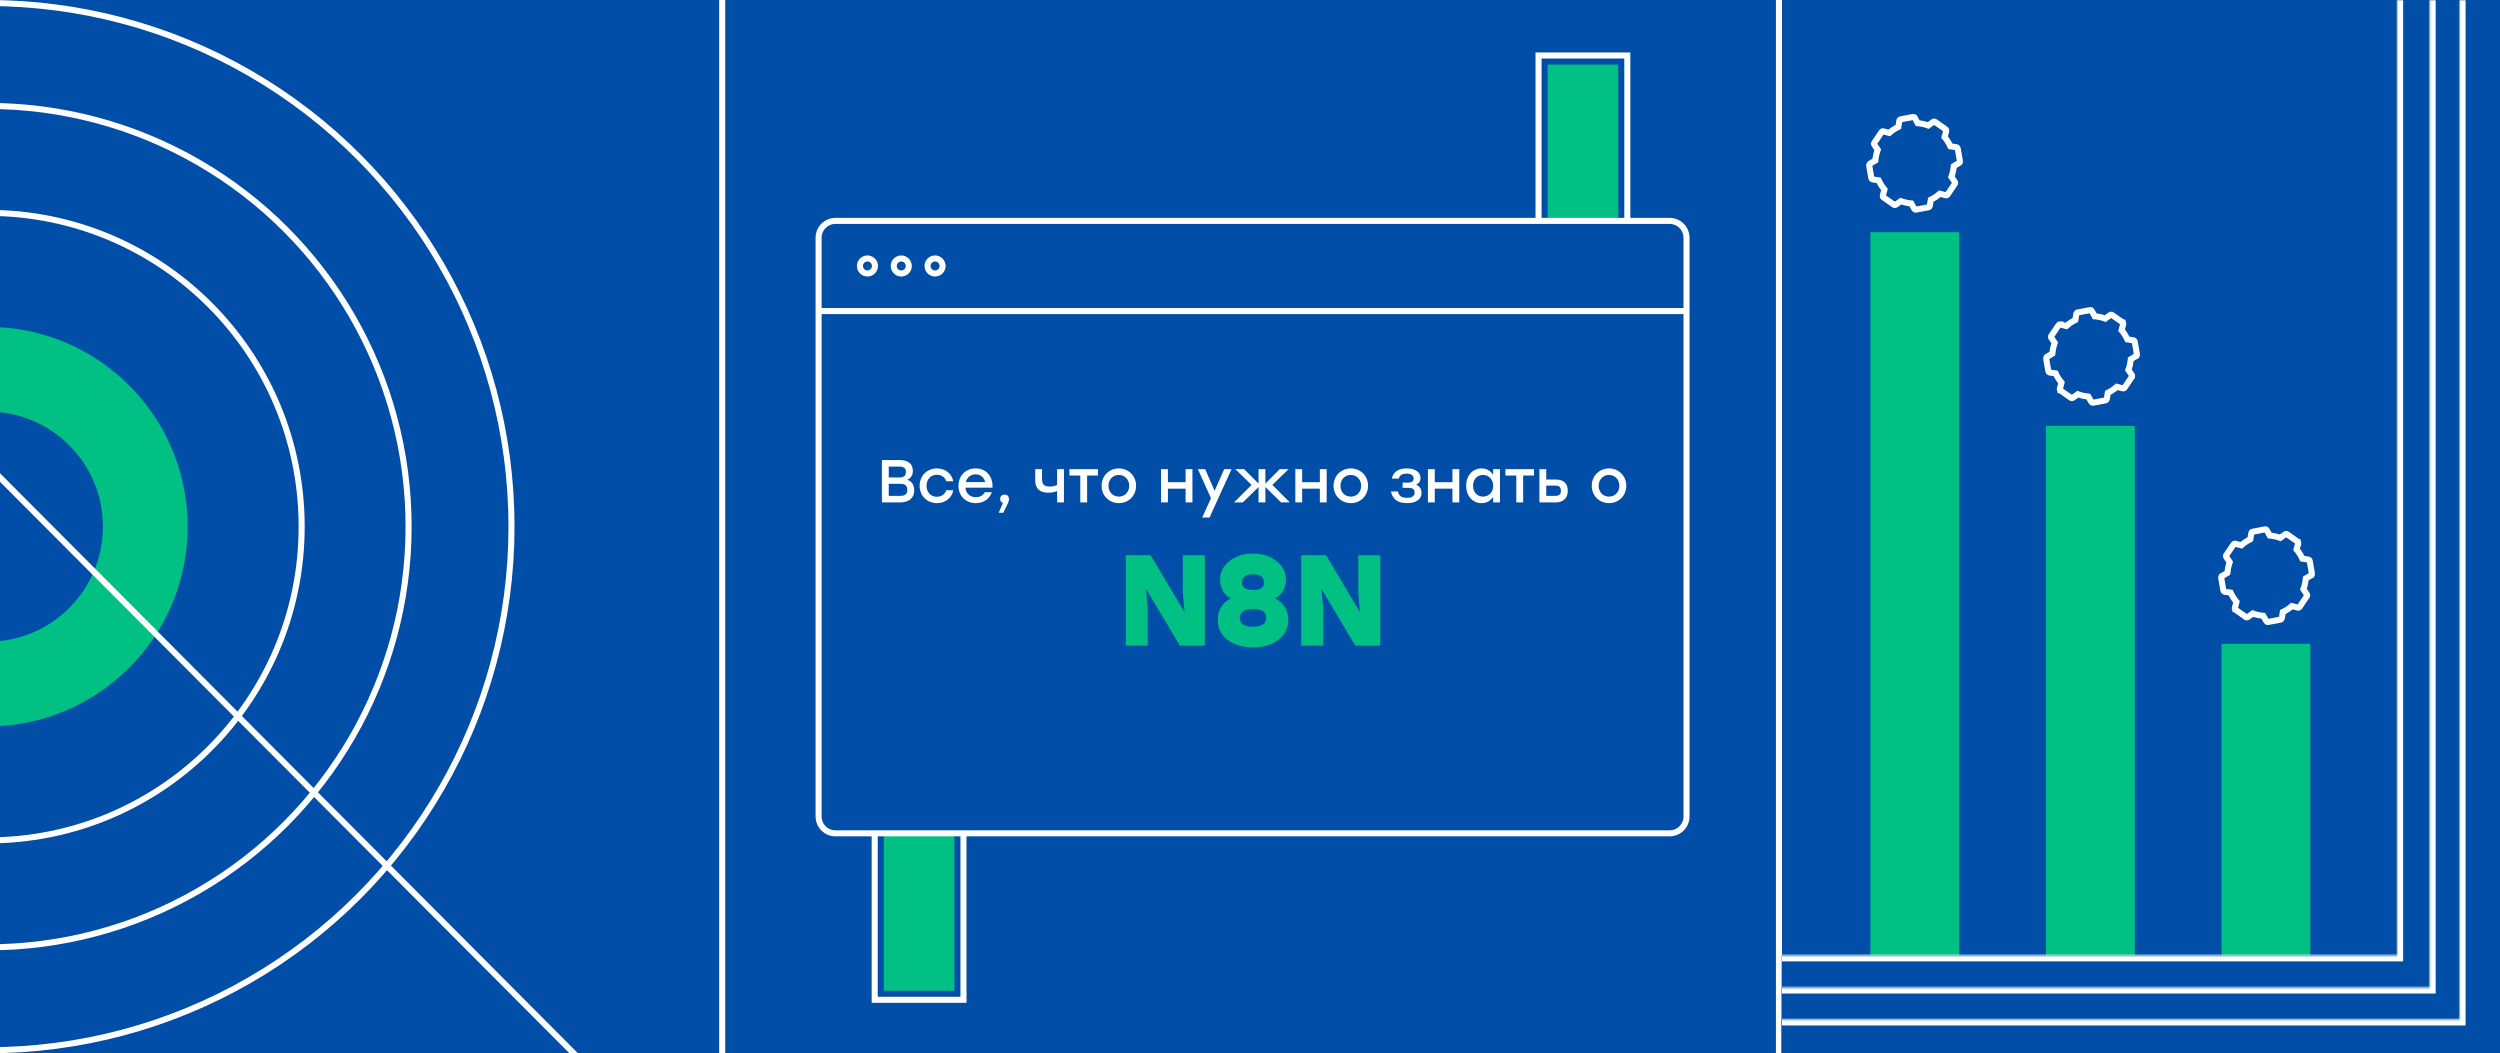 <svg width="1239" height="522" viewBox="0 0 1239 522" fill="none" xmlns="http://www.w3.org/2000/svg">
<rect x="0" y="0" width="1239" height="522" fill="#808080" stroke="none"/>
<g clip-path="url(#clip0_0_3)">
<path d="M1239 0H0V522H1239V0Z" fill="#004EA7"/>
<path d="M1406.79 523.631H-164.657V-1.631H1406.79V523.631Z" stroke="#004EA7" stroke-width="1.25"/>
<g clip-path="url(#clip1_0_3)">
<circle cx="-6" cy="261" r="259.5" fill="#004EA7" stroke="white" stroke-width="3"/>
<circle cx="-6" cy="261" r="208.5" fill="#004EA7" stroke="white" stroke-width="3"/>
<circle cx="-6" cy="261" r="99" fill="#00C084"/>
<circle cx="-6" cy="261" r="57" fill="#004EA7"/>
<circle cx="-6" cy="261" r="155.5" stroke="white" stroke-width="3"/>
</g>
<rect x="762.5" y="27.5" width="44" height="163" fill="#004EA7" stroke="white" stroke-width="3"/>
<rect x="767" y="32" width="35" height="154" fill="#00C084"/>
<rect x="433.5" y="332.5" width="44" height="163" fill="#004EA7" stroke="white" stroke-width="3"/>
<rect x="438" y="337" width="35" height="154" fill="#00C084"/>
<path d="M827.463 109.474H414.073C409.445 109.474 405.693 113.226 405.693 117.854V404.62C405.693 409.248 409.445 413 414.073 413H827.463C832.091 413 835.843 409.248 835.843 404.62V117.854C835.843 113.226 832.091 109.474 827.463 109.474Z" fill="#004EA7" stroke="white" stroke-width="3"/>
<path d="M586.229 275.2H597.109V320H584.757L567.925 291.776L568.821 301.248V320H557.941V275.2H570.293L587.061 303.424L586.229 293.952V275.2ZM632.001 296.64C634.049 297.579 635.628 298.987 636.737 300.864C637.889 302.741 638.465 304.853 638.465 307.2C638.465 311.339 636.823 314.645 633.537 317.12C630.295 319.595 626.113 320.832 620.993 320.832C615.873 320.832 611.671 319.595 608.385 317.12C605.143 314.645 603.521 311.339 603.521 307.2C603.521 304.853 604.076 302.741 605.185 300.864C606.337 298.987 607.937 297.579 609.985 296.64C608.364 295.744 607.063 294.485 606.081 292.864C605.143 291.2 604.673 289.365 604.673 287.36C604.673 283.605 606.231 280.512 609.345 278.08C612.46 275.605 616.343 274.368 620.993 274.368C625.644 274.368 629.527 275.605 632.641 278.08C635.756 280.512 637.313 283.605 637.313 287.36C637.313 289.365 636.823 291.2 635.841 292.864C634.903 294.485 633.623 295.744 632.001 296.64ZM626.433 288.768C626.433 285.995 624.62 284.608 620.993 284.608C617.367 284.608 615.553 285.995 615.553 288.768C615.553 291.2 617.367 292.416 620.993 292.416C624.62 292.416 626.433 291.2 626.433 288.768ZM614.465 306.176C614.465 309.12 616.641 310.592 620.993 310.592C625.345 310.592 627.521 309.12 627.521 306.176C627.521 303.275 625.345 301.824 620.993 301.824C616.641 301.824 614.465 303.275 614.465 306.176ZM673.167 275.2H684.047V320H671.695L654.863 291.776L655.759 301.248V320H644.879V275.2H657.231L673.999 303.424L673.167 293.952V275.2Z" fill="#00C084"/>
<path d="M404.762 154.164H835.842" stroke="white" stroke-width="3"/>
<path d="M429.905 135.543C431.962 135.543 433.629 133.875 433.629 131.818C433.629 129.762 431.962 128.094 429.905 128.094C427.848 128.094 426.18 129.762 426.18 131.818C426.18 133.875 427.848 135.543 429.905 135.543Z" stroke="white" stroke-width="3"/>
<path d="M446.666 135.543C448.723 135.543 450.391 133.875 450.391 131.818C450.391 129.762 448.723 128.094 446.666 128.094C444.61 128.094 442.942 129.762 442.942 131.818C442.942 133.875 444.61 135.543 446.666 135.543Z" stroke="white" stroke-width="3"/>
<path d="M463.417 135.543C465.474 135.543 467.141 133.875 467.141 131.818C467.141 129.762 465.474 128.094 463.417 128.094C461.36 128.094 459.693 129.762 459.693 131.818C459.693 133.875 461.36 135.543 463.417 135.543Z" stroke="white" stroke-width="3"/>
<path d="M449.613 237.78C451.983 238.5 453.093 240.51 453.093 243.06C453.093 246.75 450.543 249 446.133 249H437.073V228H446.013C450.093 228 452.403 229.95 452.403 233.4C452.403 235.53 451.503 236.91 449.613 237.78ZM448.983 233.94C448.983 232.11 448.023 231.24 445.593 231.24H440.463V236.64H445.623C448.083 236.64 448.983 235.65 448.983 233.94ZM446.043 245.76C448.803 245.76 449.673 244.59 449.673 242.79C449.673 240.87 448.773 239.76 446.013 239.76H440.463V245.76H446.043ZM464.32 249.36C459.43 249.36 455.77 245.67 455.77 240.75C455.77 235.83 459.43 232.14 464.35 232.14C468.25 232.14 471.7 234.51 472.45 238.5H468.94C468.31 236.43 466.48 235.29 464.35 235.29C461.29 235.29 459.19 237.57 459.19 240.75C459.19 243.96 461.35 246.21 464.32 246.21C466.48 246.21 468.31 245.01 468.94 242.97H472.45C471.67 247.05 468.19 249.36 464.32 249.36ZM483.538 232.14C488.848 232.14 492.208 236.25 491.878 241.68H478.468C478.738 244.71 480.868 246.39 483.628 246.39C485.608 246.39 487.258 245.55 488.038 243.93H491.548C490.258 247.62 487.108 249.36 483.598 249.36C478.588 249.36 475.018 245.76 475.018 240.78C475.018 235.8 478.558 232.14 483.538 232.14ZM483.538 235.08C480.958 235.08 479.218 236.7 478.648 238.92H488.248C487.738 236.67 486.028 235.08 483.538 235.08ZM500.065 247.38C500.095 247.98 500.005 248.82 497.185 254.16H494.935L497.065 249.24C496.225 248.97 495.655 248.28 495.655 247.29C495.655 246 496.615 245.13 497.845 245.13C498.775 245.13 500.065 245.58 500.065 247.38ZM523.908 232.5H527.298V249H523.908V243.36C522.768 243.84 521.298 244.17 519.558 244.17C515.898 244.17 513.048 242.64 513.048 238.14V232.5H516.438V237.33C516.438 240 517.368 241.14 520.218 241.14C521.538 241.14 522.978 240.87 523.908 240.33V232.5ZM544.151 232.5V235.68H538.781V249H535.391V235.68H529.991V232.5H538.781H544.151ZM554.496 232.14C559.236 232.14 563.046 235.77 563.046 240.75C563.046 245.7 559.296 249.36 554.496 249.36C549.726 249.36 545.946 245.67 545.946 240.75C545.946 235.77 549.786 232.14 554.496 232.14ZM554.496 235.38C551.646 235.38 549.366 237.57 549.366 240.75C549.366 243.93 551.616 246.12 554.496 246.12C557.376 246.12 559.626 243.93 559.626 240.75C559.626 237.57 557.346 235.38 554.496 235.38ZM587.581 232.5H590.971V249H587.581V242.19H578.821V249H575.431V232.5H578.821V238.98H587.581V232.5ZM606.734 232.5H610.364L599.444 256.5H595.814L600.164 246.9L593.654 232.5H597.284L601.964 243.24L606.734 232.5ZM639.273 249H634.923L627.123 241.38V249H623.733V241.38L615.933 249H611.583L620.283 240.33L612.213 232.5H616.593L623.733 239.67V232.5H627.123V239.67L634.263 232.5H638.643L630.573 240.33L639.273 249ZM654.114 232.5H657.504V249H654.114V242.19H645.354V249H641.964V232.5H645.354V238.98H654.114V232.5ZM669.457 232.14C674.197 232.14 678.007 235.77 678.007 240.75C678.007 245.7 674.257 249.36 669.457 249.36C664.687 249.36 660.907 245.67 660.907 240.75C660.907 235.77 664.747 232.14 669.457 232.14ZM669.457 235.38C666.607 235.38 664.327 237.57 664.327 240.75C664.327 243.93 666.577 246.12 669.457 246.12C672.337 246.12 674.587 243.93 674.587 240.75C674.587 237.57 672.307 235.38 669.457 235.38ZM701.852 240.27C703.622 240.93 704.522 242.46 704.522 244.32C704.522 247.5 701.732 249.36 697.412 249.36C692.252 249.36 690.002 246.99 689.372 243.57H692.792C693.272 245.85 694.742 246.72 697.322 246.72C699.962 246.72 701.102 245.67 701.102 244.08C701.102 242.94 700.562 241.8 698.192 241.8H695.132V239.19H697.592C699.902 239.19 700.592 238.35 700.592 237.15C700.592 235.8 699.662 234.72 697.082 234.72C695.312 234.72 693.692 235.29 693.242 237.18H689.792C690.392 234.3 692.552 232.14 697.142 232.14C701.342 232.14 704.012 233.97 704.012 236.91C704.012 238.59 703.142 239.64 701.852 240.27ZM719.827 232.5H723.217V249H719.827V242.19H711.067V249H707.677V232.5H711.067V238.98H719.827V232.5ZM740 232.5H743.39V249H740V246.24C738.8 248.13 736.82 249.36 734.24 249.36C729.83 249.36 726.62 245.79 726.62 240.75C726.62 235.71 729.89 232.14 734.21 232.14C736.82 232.14 738.8 233.43 740 235.32V232.5ZM734.96 246.12C737.84 246.12 740.03 243.93 740.03 240.75C740.03 237.6 737.84 235.38 734.96 235.38C732.08 235.38 730.04 237.6 730.04 240.75C730.04 243.93 732.11 246.12 734.96 246.12ZM760.245 232.5V235.68H754.875V249H751.485V235.68H746.085V232.5H754.875H760.245ZM771.091 237.66C774.481 237.66 777.001 239.25 777.001 243.21C777.001 247.17 774.361 249 770.971 249H762.931V232.5H766.321V237.66H771.091ZM770.881 245.76C772.951 245.76 773.581 244.68 773.581 243.21C773.581 241.68 772.981 240.66 770.911 240.66H766.321V245.76H770.881ZM797.426 232.14C802.166 232.14 805.976 235.77 805.976 240.75C805.976 245.7 802.226 249.36 797.426 249.36C792.656 249.36 788.876 245.67 788.876 240.75C788.876 235.77 792.716 232.14 797.426 232.14ZM797.426 235.38C794.576 235.38 792.296 237.57 792.296 240.75C792.296 243.93 794.546 246.12 797.426 246.12C800.306 246.12 802.556 243.93 802.556 240.75C802.556 237.57 800.276 235.38 797.426 235.38Z" fill="white"/>
<path d="M357.922 522V0" stroke="white" stroke-width="3"/>
<path d="M881.644 522V0" stroke="white" stroke-width="3"/>
<g clip-path="url(#clip2_0_3)">
<rect width="44" height="266" transform="matrix(-1 0 0 1 1058 211.071)" fill="#00C084"/>
<rect width="44" height="158" transform="matrix(-1 0 0 1 1145 319.071)" fill="#00C084"/>
<rect width="44" height="362" transform="matrix(-1 0 0 1 971 115.071)" fill="#00C084"/>
<mask id="path-24-inside-1_0_3" fill="white">
<path d="M1188 473.457H878.959V526.292H1188V540.249H1240.83V526.292H1440.21V473.457H1240.83V-21H1188V473.457Z"/>
</mask>
<path d="M1188 473.457H878.959V526.292H1188V540.249H1240.83V526.292H1440.21V473.457H1240.83V-21H1188V473.457Z" fill="#004EA7"/>
<path d="M1188 473.457H1191V476.457H1188V473.457ZM878.959 473.457H875.959V470.457H878.959V473.457ZM878.959 526.292V529.292H875.959V526.292H878.959ZM1188 526.292V523.292H1191V526.292H1188ZM1188 540.249V543.249H1185V540.249H1188ZM1240.83 540.249H1243.83V543.249H1240.83V540.249ZM1240.83 526.292H1237.83V523.292H1240.83V526.292ZM1440.21 526.292H1443.21V529.292H1440.21V526.292ZM1440.21 473.457V470.457H1443.21V473.457H1440.21ZM1240.83 473.457V476.457H1237.83V473.457H1240.83ZM1240.83 -21V-24H1243.83V-21H1240.83ZM1188 -21H1185V-24H1188V-21ZM1188 473.457V476.457H878.959V473.457V470.457H1188V473.457ZM878.959 473.457H881.959V526.292H878.959H875.959V473.457H878.959ZM878.959 526.292V523.292H1188V526.292V529.292H878.959V526.292ZM1188 526.292H1191V540.249H1188H1185V526.292H1188ZM1188 540.249V537.249H1240.83V540.249V543.249H1188V540.249ZM1240.83 540.249H1237.83V526.292H1240.83H1243.83V540.249H1240.83ZM1240.83 526.292V523.292H1440.21V526.292V529.292H1240.83V526.292ZM1440.21 526.292H1437.21V473.457H1440.21H1443.21V526.292H1440.21ZM1440.21 473.457V476.457H1240.83V473.457V470.457H1440.21V473.457ZM1240.83 473.457H1237.83V-21H1240.83H1243.83V473.457H1240.83ZM1240.83 -21V-18H1188V-21V-24H1240.83V-21ZM1188 -21H1191V473.457H1188H1185V-21H1188Z" fill="white" mask="url(#path-24-inside-1_0_3)"/>
<mask id="path-26-inside-2_0_3" fill="white">
<path d="M1204.13 489.407H866V542.242H1204.13V556.199H1261.94V542.242H1480.08V489.407H1261.94V-5.05H1204.13V489.407Z"/>
</mask>
<path d="M1204.13 489.407H866V542.242H1204.13V556.199H1261.94V542.242H1480.08V489.407H1261.94V-5.05H1204.13V489.407Z" fill="#004EA7"/>
<path d="M1204.13 489.407H1207.13V492.407H1204.13V489.407ZM866 489.407H863V486.407H866V489.407ZM866 542.242V545.242H863V542.242H866ZM1204.13 542.242V539.242H1207.13V542.242H1204.13ZM1204.13 556.199V559.199H1201.13V556.199H1204.13ZM1261.94 556.199H1264.94V559.199H1261.94V556.199ZM1261.94 542.242H1258.94V539.242H1261.94V542.242ZM1480.08 542.242H1483.08V545.242H1480.08V542.242ZM1480.08 489.407V486.407H1483.08V489.407H1480.08ZM1261.94 489.407V492.407H1258.94V489.407H1261.94ZM1261.94 -5.05V-8.05H1264.94V-5.05H1261.94ZM1204.13 -5.05H1201.13V-8.05H1204.13V-5.05ZM1204.13 489.407V492.407H866V489.407V486.407H1204.13V489.407ZM866 489.407H869V542.242H866H863V489.407H866ZM866 542.242V539.242H1204.13V542.242V545.242H866V542.242ZM1204.13 542.242H1207.13V556.199H1204.13H1201.13V542.242H1204.13ZM1204.13 556.199V553.199H1261.94V556.199V559.199H1204.13V556.199ZM1261.94 556.199H1258.94V542.242H1261.94H1264.94V556.199H1261.94ZM1261.94 542.242V539.242H1480.08V542.242V545.242H1261.94V542.242ZM1480.08 542.242H1477.08V489.407H1480.08H1483.08V542.242H1480.08ZM1480.08 489.407V492.407H1261.94V489.407V486.407H1480.08V489.407ZM1261.94 489.407H1258.94V-5.05H1261.94H1264.94V489.407H1261.94ZM1261.94 -5.05V-2.05H1204.13V-5.05V-8.05H1261.94V-5.05ZM1204.13 -5.05H1207.13V489.407H1204.13H1201.13V-5.05H1204.13Z" fill="white" mask="url(#path-26-inside-2_0_3)"/>
<mask id="path-28-inside-3_0_3" fill="white">
<path d="M1218.95 505.216H866V559.74H1218.95V574.144H1279.29V559.74H1507V505.216H1279.29V-5.05H1218.95V505.216Z"/>
</mask>
<path d="M1218.95 505.216H866V559.74H1218.95V574.144H1279.29V559.74H1507V505.216H1279.29V-5.05H1218.95V505.216Z" fill="#004EA7"/>
<path d="M1218.95 505.216H1221.95V508.216H1218.95V505.216ZM866 505.216H863V502.216H866V505.216ZM866 559.74V562.74H863V559.74H866ZM1218.95 559.74V556.74H1221.95V559.74H1218.95ZM1218.95 574.144V577.144H1215.95V574.144H1218.95ZM1279.29 574.144H1282.29V577.144H1279.29V574.144ZM1279.29 559.74H1276.29V556.74H1279.29V559.74ZM1507 559.74H1510V562.74H1507V559.74ZM1507 505.216V502.216H1510V505.216H1507ZM1279.29 505.216V508.216H1276.29V505.216H1279.29ZM1279.29 -5.05V-8.05H1282.29V-5.05H1279.29ZM1218.95 -5.05H1215.95V-8.05H1218.95V-5.05ZM1218.95 505.216V508.216H866V505.216V502.216H1218.95V505.216ZM866 505.216H869V559.74H866H863V505.216H866ZM866 559.74V556.74H1218.95V559.74V562.74H866V559.74ZM1218.95 559.74H1221.95V574.144H1218.95H1215.95V559.74H1218.95ZM1218.95 574.144V571.144H1279.29V574.144V577.144H1218.95V574.144ZM1279.29 574.144H1276.29V559.74H1279.29H1282.29V574.144H1279.29ZM1279.29 559.74V556.74H1507V559.74V562.74H1279.29V559.74ZM1507 559.74H1504V505.216H1507H1510V559.74H1507ZM1507 505.216V508.216H1279.29V505.216V502.216H1507V505.216ZM1279.29 505.216H1276.29V-5.05H1279.29H1282.29V505.216H1279.29ZM1279.29 -5.05V-2.05H1218.95V-5.05V-8.05H1279.29V-5.05ZM1218.95 -5.05H1221.95V505.216H1218.95H1215.95V-5.05H1218.95Z" fill="white" mask="url(#path-28-inside-3_0_3)"/>
<path d="M1101.27 285.462L1101.27 285.463C1100.98 285.628 1100.78 285.99 1100.8 286.287L1101.88 292.567L1101.88 292.569C1101.94 292.926 1102.23 293.202 1102.56 293.267L1105.44 293.709L1105.53 293.724L1105.57 293.813C1106.3 295.382 1107.2 296.874 1108.34 298.198L1108.4 298.274L1108.37 298.371L1107.61 301.267L1107.61 301.27L1107.6 301.274C1107.49 301.646 1107.63 302.016 1107.93 302.202L1107.93 302.204L1107.94 302.208L1113.08 305.802L1113.08 305.808L1113.09 305.814C1113.33 306.02 1113.7 306.021 1114.01 305.808L1114.01 305.807L1116.43 304.082L1116.51 304.024L1116.6 304.06C1118.18 304.677 1119.87 304.999 1121.6 305.17L1121.69 305.179L1121.74 305.263L1123.17 307.83L1123.17 307.833L1123.17 307.836C1123.29 308.075 1123.47 308.195 1123.73 308.244C1123.78 308.254 1123.83 308.264 1123.89 308.268C1123.94 308.273 1123.98 308.27 1124 308.263L1124.01 308.261L1124.02 308.259L1130.18 307.086L1130.19 307.086C1130.54 307.023 1130.81 306.725 1130.88 306.387L1131.34 303.437L1131.36 303.339L1131.45 303.296C1132.99 302.531 1134.46 301.595 1135.77 300.42L1135.84 300.354L1135.94 300.379L1138.76 301.131L1138.76 301.132L1138.77 301.133C1139.13 301.246 1139.49 301.098 1139.68 300.79L1139.68 300.785L1139.68 300.781L1143.26 295.486L1143.26 295.477L1143.27 295.47C1143.48 295.226 1143.48 294.84 1143.28 294.529L1143.28 294.528L1141.61 292.078L1141.56 291.996L1141.6 291.902C1142.22 290.282 1142.55 288.55 1142.74 286.782L1142.75 286.685L1142.83 286.637L1145.36 285.144L1145.37 285.14L1145.37 285.136C1145.69 284.988 1145.85 284.636 1145.79 284.266L1145.79 284.265L1144.7 278.03L1144.7 278.027C1144.64 277.665 1144.4 277.402 1144.03 277.329L1141.15 276.887L1141.05 276.872L1141.01 276.783C1140.28 275.214 1139.38 273.722 1138.25 272.398L1138.18 272.323L1138.21 272.225L1138.97 269.33L1138.98 269.326L1138.98 269.322C1139.09 268.95 1138.95 268.58 1138.65 268.394L1138.65 268.392L1138.64 268.389L1133.51 264.794L1133.5 264.788L1133.49 264.782C1133.25 264.576 1132.88 264.575 1132.57 264.788L1132.57 264.789L1130.15 266.514L1130.07 266.572L1129.98 266.537C1128.4 265.92 1126.71 265.597 1124.99 265.426L1124.89 265.417L1124.84 265.333L1123.41 262.766L1123.41 262.758L1123.41 262.751C1123.26 262.432 1122.92 262.272 1122.56 262.337L1122.56 262.337L1116.45 263.519L1116.45 263.52C1116.1 263.583 1115.82 263.88 1115.75 264.219L1115.29 267.168L1115.27 267.267L1115.19 267.31C1113.64 268.075 1112.17 269.01 1110.86 270.185L1110.79 270.252L1110.7 270.227L1107.87 269.475L1107.87 269.474L1107.86 269.473C1107.5 269.36 1107.14 269.508 1106.95 269.816L1106.95 269.82L1106.95 269.824L1103.37 275.12L1103.37 275.128L1103.36 275.136C1103.16 275.379 1103.15 275.765 1103.36 276.077L1103.36 276.078L1105.02 278.527L1105.07 278.61L1105.04 278.703C1104.41 280.323 1104.08 282.055 1103.89 283.824L1103.88 283.92L1103.8 283.969L1101.27 285.462Z" fill="#004EA7" stroke="white" stroke-width="3"/>
<path d="M1014.54 176.8L1014.54 176.802C1014.25 176.967 1014.05 177.329 1014.07 177.626L1015.15 183.906L1015.15 183.908C1015.21 184.264 1015.5 184.541 1015.83 184.606L1018.71 185.048L1018.8 185.063L1018.84 185.152C1019.57 186.721 1020.47 188.213 1021.61 189.537L1021.67 189.612L1021.64 189.71L1020.88 192.605L1020.88 192.609L1020.87 192.613C1020.76 192.985 1020.9 193.355 1021.2 193.541L1021.2 193.543L1021.21 193.546L1026.35 197.141L1026.35 197.147L1026.36 197.153C1026.6 197.359 1026.98 197.36 1027.28 197.147L1027.28 197.146L1029.7 195.421L1029.78 195.363L1029.87 195.398C1031.45 196.015 1033.14 196.338 1034.87 196.509L1034.96 196.518L1035.01 196.602L1036.44 199.169L1036.44 199.172L1036.44 199.175C1036.56 199.414 1036.74 199.534 1037 199.583C1037.05 199.592 1037.1 199.602 1037.16 199.607C1037.21 199.612 1037.25 199.609 1037.27 199.602L1037.28 199.6L1037.29 199.598L1043.46 198.425L1043.46 198.425C1043.81 198.362 1044.08 198.064 1044.15 197.726L1044.61 194.776L1044.63 194.678L1044.72 194.635C1046.26 193.869 1047.73 192.934 1049.04 191.759L1049.11 191.693L1049.21 191.718L1052.03 192.47L1052.03 192.471L1052.04 192.472C1052.4 192.585 1052.76 192.437 1052.95 192.129L1052.95 192.124L1052.95 192.12L1056.53 186.825L1056.54 186.816L1056.54 186.809C1056.75 186.565 1056.75 186.179 1056.55 185.867L1056.55 185.867L1054.89 183.417L1054.83 183.335L1054.87 183.241C1055.49 181.621 1055.82 179.889 1056.01 178.121L1056.02 178.024L1056.1 177.976L1058.63 176.483L1058.64 176.479L1058.64 176.475C1058.96 176.327 1059.12 175.975 1059.06 175.605L1059.06 175.604L1057.97 169.368L1057.97 169.366C1057.91 169.004 1057.67 168.741 1057.3 168.668L1054.42 168.226L1054.32 168.211L1054.28 168.122C1053.55 166.553 1052.65 165.061 1051.52 163.737L1051.45 163.661L1051.48 163.564L1052.25 160.669L1052.25 160.665L1052.25 160.661C1052.36 160.288 1052.22 159.919 1051.92 159.733L1051.92 159.73L1051.91 159.728L1046.78 156.133L1046.77 156.127L1046.76 156.121C1046.52 155.914 1046.15 155.913 1045.84 156.127L1045.84 156.127L1043.42 157.853L1043.34 157.911L1043.25 157.875C1041.67 157.259 1039.98 156.935 1038.26 156.765L1038.16 156.756L1038.12 156.672L1036.68 154.105L1036.68 154.097L1036.68 154.09C1036.53 153.771 1036.19 153.611 1035.83 153.676L1035.83 153.676L1029.72 154.858L1029.72 154.858C1029.37 154.922 1029.09 155.219 1029.03 155.558L1028.56 158.507L1028.54 158.605L1028.46 158.649C1026.91 159.414 1025.44 160.349 1024.14 161.524L1024.06 161.591L1023.97 161.566L1021.14 160.814L1021.14 160.813L1021.13 160.812C1020.77 160.699 1020.41 160.847 1020.22 161.155L1020.22 161.159L1020.22 161.163L1016.64 166.459L1016.64 166.467L1016.63 166.475C1016.43 166.718 1016.42 167.104 1016.63 167.416L1016.63 167.417L1018.29 169.866L1018.34 169.949L1018.31 170.042C1017.69 171.662 1017.35 173.394 1017.16 175.163L1017.15 175.259L1017.07 175.308L1014.54 176.8Z" fill="#004EA7" stroke="white" stroke-width="3"/>
<path d="M926.817 81.098L926.814 81.1C926.524 81.265 926.328 81.627 926.349 81.924L927.424 88.204L927.424 88.205C927.482 88.562 927.769 88.839 928.1 88.903L930.98 89.346L931.076 89.361L931.117 89.45C931.848 91.019 932.746 92.511 933.88 93.835L933.944 93.91L933.919 94.007L933.151 96.903L933.15 96.907L933.148 96.91C933.034 97.283 933.175 97.653 933.474 97.839L933.478 97.841L933.482 97.844L938.621 101.439L938.629 101.445L938.636 101.451C938.872 101.657 939.249 101.658 939.556 101.445L939.557 101.444L941.972 99.719L942.053 99.66L942.144 99.696C943.722 100.313 945.413 100.636 947.14 100.807L947.234 100.816L947.281 100.899L948.712 103.467L948.714 103.47L948.715 103.473C948.837 103.712 949.018 103.832 949.271 103.88C949.322 103.89 949.377 103.9 949.43 103.905C949.485 103.91 949.525 103.907 949.548 103.9L949.557 103.898L949.565 103.896L955.729 102.723L955.731 102.723C956.08 102.66 956.354 102.362 956.421 102.023L956.887 99.074L956.903 98.976L956.99 98.932C958.534 98.167 960.003 97.232 961.311 96.057L961.386 95.99L961.481 96.016L964.304 96.767L964.308 96.768L964.311 96.769C964.674 96.883 965.038 96.734 965.223 96.427L965.226 96.422L965.228 96.418L968.803 91.122L968.809 91.114L968.816 91.107C969.02 90.863 969.025 90.477 968.82 90.165L968.82 90.164L967.159 87.715L967.103 87.633L967.139 87.539C967.761 85.919 968.096 84.187 968.283 82.418L968.293 82.322L968.375 82.274L970.903 80.781L970.91 80.776L970.918 80.773C971.231 80.624 971.392 80.273 971.332 79.903L971.332 79.902L970.246 73.666L970.246 73.664C970.187 73.302 969.945 73.039 969.57 72.966L966.69 72.524L966.594 72.509L966.553 72.42C965.822 70.85 964.924 69.359 963.79 68.034L963.726 67.959L963.751 67.862L964.519 64.966L964.52 64.963L964.521 64.959C964.636 64.586 964.495 64.216 964.196 64.031L964.192 64.028L964.188 64.025L959.05 60.431L959.041 60.425L959.034 60.419C958.798 60.212 958.421 60.211 958.114 60.425L958.113 60.425L955.698 62.151L955.617 62.209L955.525 62.173C953.948 61.556 952.257 61.233 950.53 61.063L950.435 61.054L950.389 60.97L948.958 58.403L948.954 58.395L948.95 58.387C948.809 58.069 948.467 57.909 948.104 57.974L948.103 57.974L941.992 59.156L941.989 59.156C941.64 59.219 941.366 59.517 941.299 59.856L940.833 62.805L940.817 62.903L940.73 62.947C939.186 63.712 937.717 64.647 936.409 65.822L936.334 65.889L936.239 65.864L933.416 65.112L933.412 65.111L933.409 65.11C933.046 64.996 932.682 65.145 932.497 65.453L932.495 65.457L932.492 65.461L928.917 70.757L928.911 70.765L928.905 70.773C928.7 71.016 928.695 71.402 928.9 71.714L928.901 71.715L930.561 74.164L930.617 74.246L930.581 74.34C929.959 75.96 929.624 77.692 929.437 79.461L929.427 79.557L929.345 79.606L926.817 81.098Z" fill="#004EA7" stroke="white" stroke-width="3"/>
</g>
<path d="M-185 51L372 610" stroke="white" stroke-width="3"/>
</g>
<defs>
<clipPath id="clip0_0_3">
<rect width="1239" height="522" fill="white"/>
</clipPath>
<clipPath id="clip1_0_3">
<rect width="357.354" height="522" fill="white"/>
</clipPath>
<clipPath id="clip2_0_3">
<rect width="356" height="522" fill="white" transform="translate(883)"/>
</clipPath>
</defs>
</svg>
